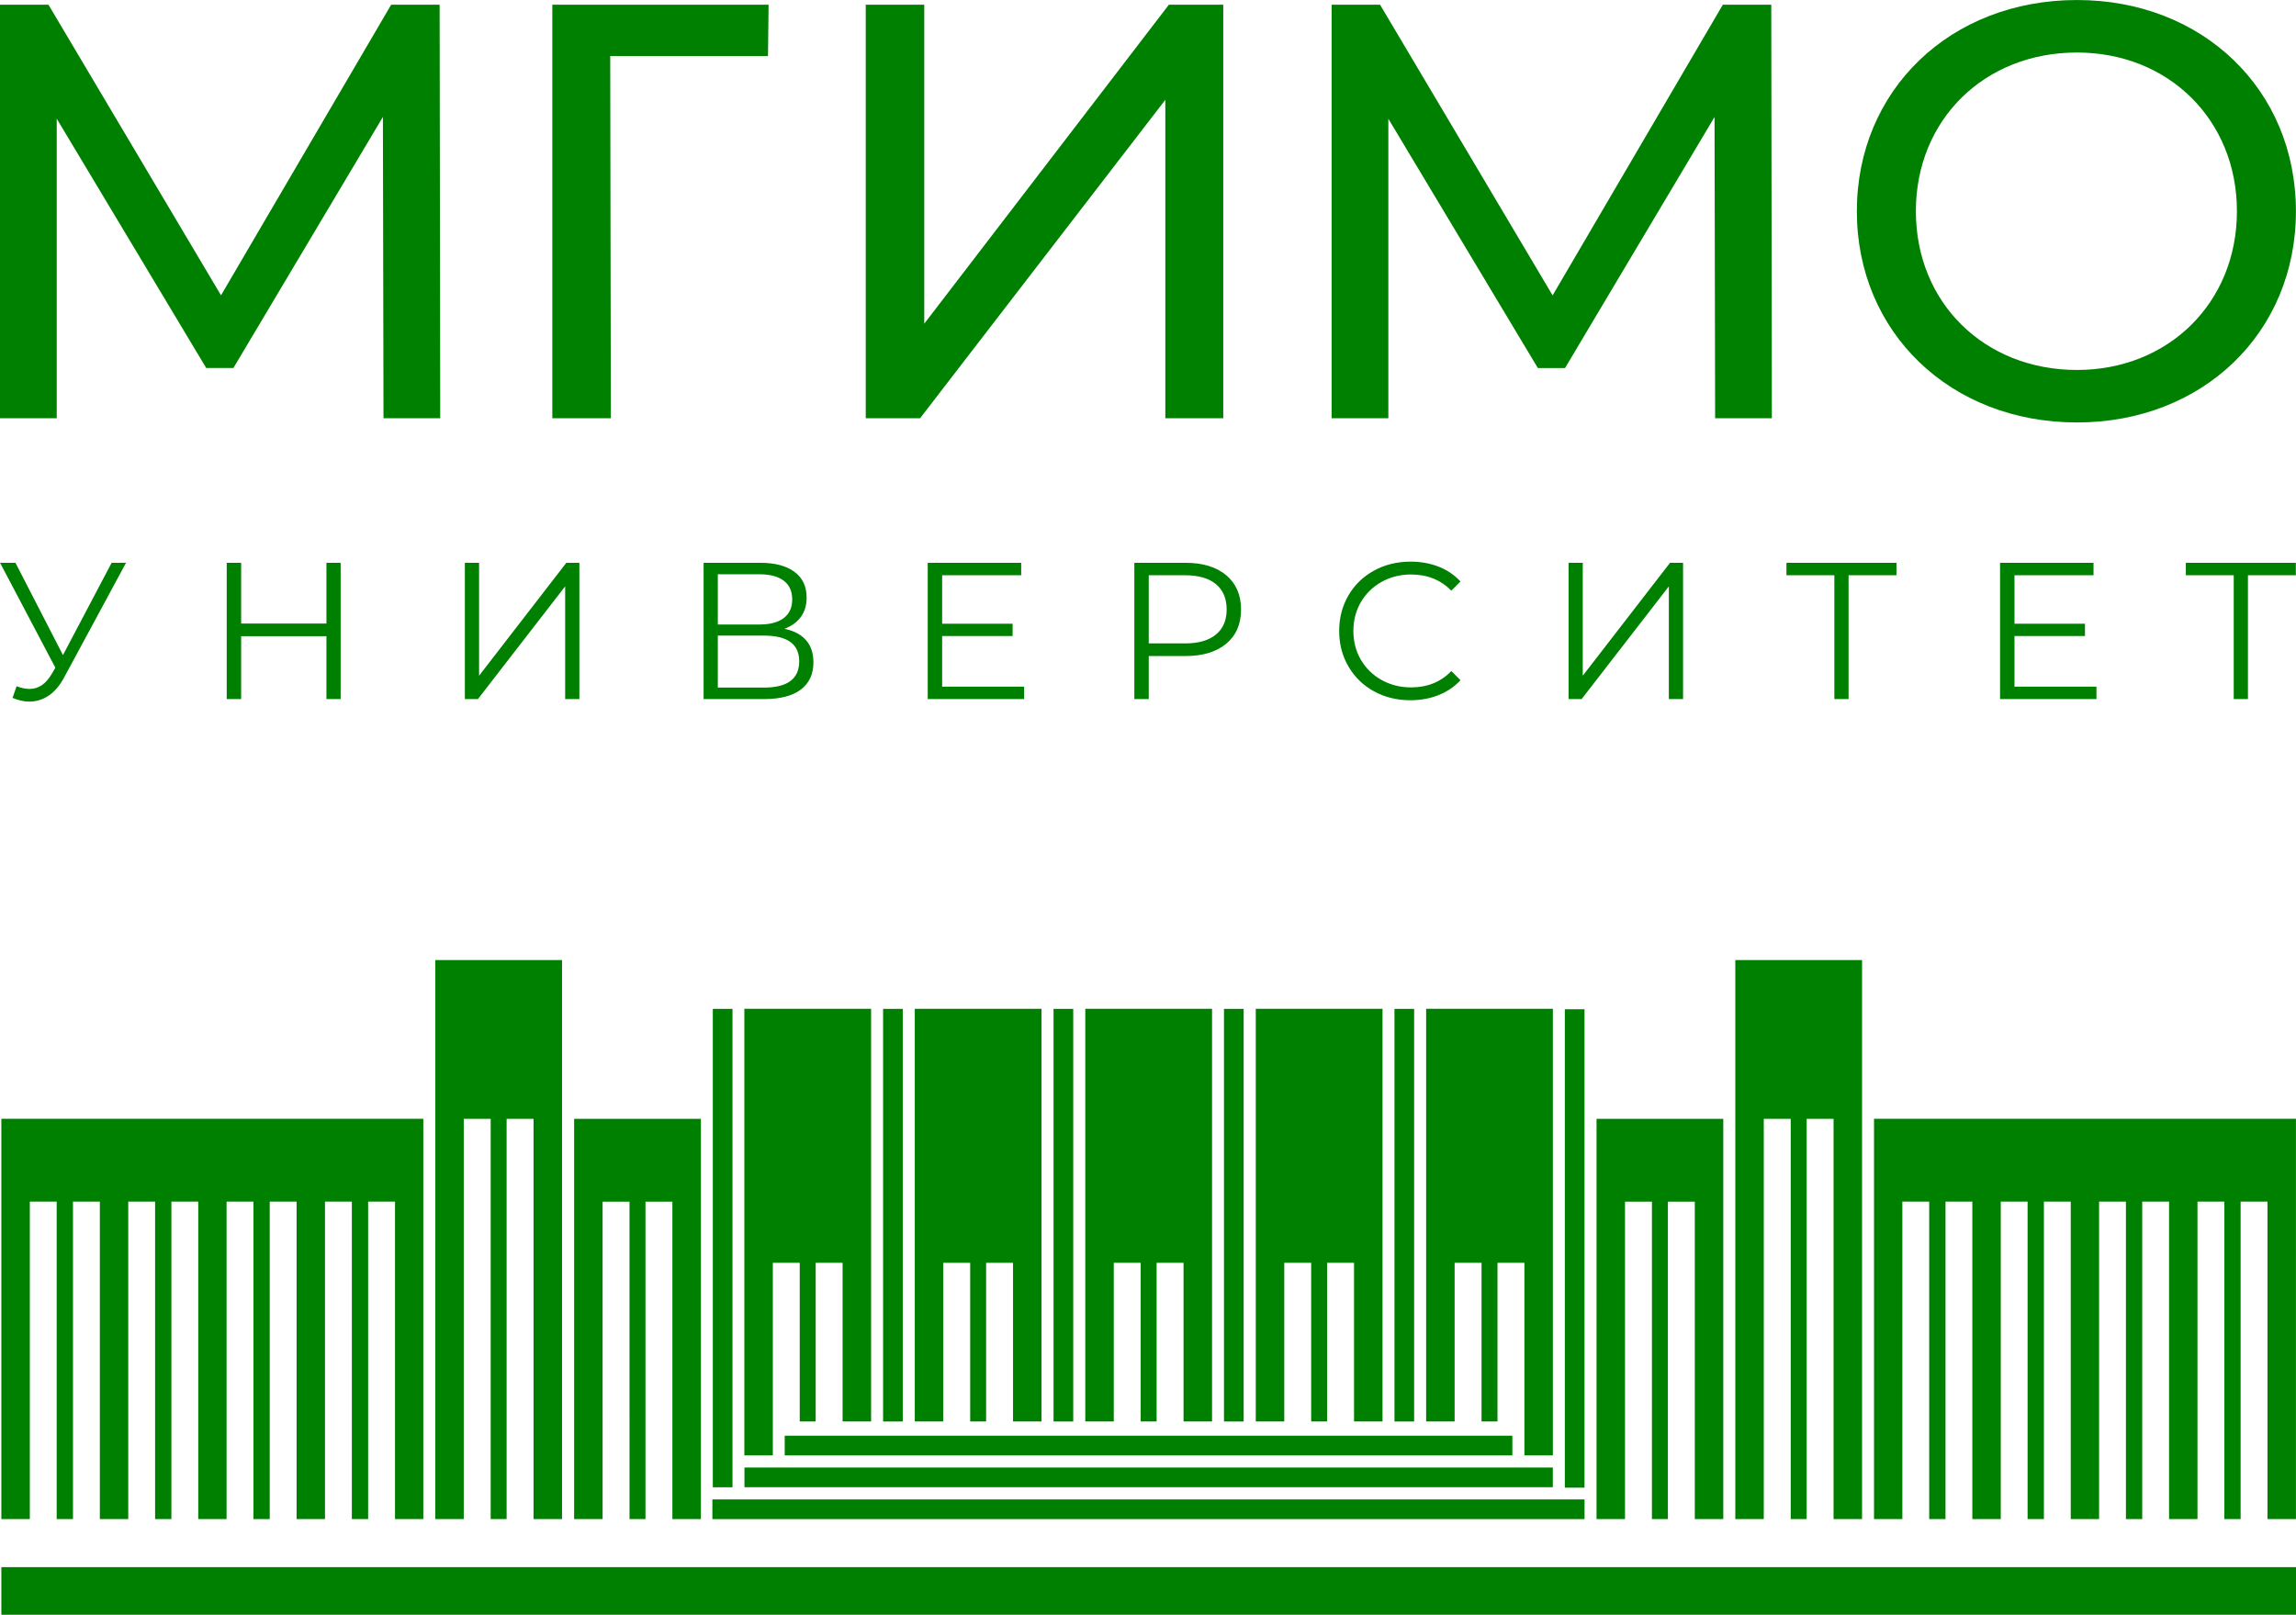 <?xml version="1.0" encoding="UTF-8"?>
<svg version="1.1" viewBox="0 0 412.78 290.39" xmlns="http://www.w3.org/2000/svg">
 <g transform="translate(-461.02 -905.66)" style="display:none">
  <rect x="-485.71" y="-488.57" width="1942.9" height="1725.7" rx="2.778" ry="2.778" style="color:#000000;display:inline;fill:#fff"/>
 </g>
 <g transform="translate(76.027 -67.682)" style="fill:#008000">
  <path d="m55.663 249.11h-3.538v86.034h3.538z" style="fill:#008000;stroke-width:1.788"/>
  <path d="m86.274 249.11h-3.538v74.206h3.538z" style="fill:#008000;stroke-width:1.788"/>
  <path d="m116.92 249.11h-3.538v74.206h3.538z" style="fill:#008000;stroke-width:1.788"/>
  <path d="m147.56 249.11h-3.535v74.206h3.535z" style="fill:#008000;stroke-width:1.788"/>
  <path d="m178.21 249.11h-3.535v74.206h3.535z" style="fill:#008000;stroke-width:1.788"/>
  <path d="m208.84 249.18h-3.538v86.034h3.538z" style="fill:#008000;stroke-width:1.788"/>
  <path d="m65.05 329.41h130.82v-3.538h-130.82z" style="fill:#008000;stroke-width:1.788"/>
  <path d="m57.814 335.13h145.33v-3.538h-145.33z" style="fill:#008000;stroke-width:1.788"/>
  <path d="m52.047 340.87h156.8v-3.538h-156.8z" style="fill:#008000;stroke-width:1.788"/>
  <path d="m62.915 294.78h4.837v28.53h2.866v-28.53h4.84v28.53h5.121v-74.211h-22.785v80.307h5.121z" style="fill:#008000;stroke-width:1.788"/>
  <path d="m93.555 294.78h4.84v28.53h2.863v-28.53h4.84v28.53h5.123v-74.211h-22.787v74.211h5.121z" style="fill:#008000;stroke-width:1.788"/>
  <path d="m124.21 294.78h4.837v28.53h2.866v-28.53h4.84v28.53h5.123v-74.211h-22.787v74.211h5.121z" style="fill:#008000;stroke-width:1.788"/>
  <path d="m154.86 294.78h4.837v28.53h2.866v-28.53h4.84v28.53h5.121v-74.211h-22.785v74.211h5.121z" style="fill:#008000;stroke-width:1.788"/>
  <path d="m185.49 294.78h4.837v28.53h2.866v-28.53h4.84v34.626h5.121v-80.307h-22.785v74.211h5.121z" style="fill:#008000;stroke-width:1.788"/>
  <path d="m2.228 340.87h5.121v-71.978h4.84v71.978h2.866v-71.978h4.84v71.978h5.121v-100.54h-22.787z" style="fill:#008000;stroke-width:1.788"/>
  <path d="m27.19 340.87h5.121l-0.002-57.089h4.84l0.002 57.089h2.866l-0.002-57.089h4.84v57.089h5.123v-71.981h-22.787z" style="fill:#008000;stroke-width:1.788"/>
  <path d="m-75.785 268.88 0.002 71.98h5.119v-57.089h4.828v57.089h2.93v-57.089h4.828v57.089h5.107v-57.089h4.828v57.089h2.93v-57.089h4.828v57.089h5.092v-57.089h4.828v57.089h2.93v-57.089h4.828v57.089h5.107v-57.089h4.828v57.089h2.93v-57.089h4.828v57.089h5.092l-0.002-71.98z" style="fill:#008000;stroke-width:1.788"/>
  <path d="m235.95 340.87h5.121v-71.978h4.84v71.978h2.866v-71.978h4.837v71.978h5.123v-100.54h-22.787z" style="fill:#008000;stroke-width:1.788"/>
  <path d="m211 340.87h5.121v-57.089h4.842l-2e-3 57.089h2.866v-57.089h4.84l-2e-3 57.089h5.123v-71.981h-22.787z" style="fill:#008000;stroke-width:1.788"/>
  <path d="m260.89 268.88-2e-3 71.98h5.095v-57.089h4.825v57.089h2.932v-57.089h4.825v57.089h5.109v-57.089h4.825v57.089h2.932v-57.089h4.825v57.089h5.095v-57.089h4.825v57.089h2.932v-57.089h4.825v57.089h5.109v-57.089h4.825v57.089h2.93v-57.089h4.828v57.089h5.119l2e-3 -71.98z" style="fill:#008000;stroke-width:1.788"/>
  <path d="m-75.785 358.07h412.54v-8.566h-412.54z" style="fill:#008000;stroke-width:1.788"/>
  <path d="m134.12 68.524-43.983 57.369v-57.369h-10.518v74.367h9.774l44.085-57.261v57.261h10.416v-74.367zm-110.85 0v74.367h10.521l-0.11-65.124h28.363l0.107-9.243zm-28.97 0-30.594 52.267-31.023-52.267h-8.711v74.367h10.201v-53.862l26.875 44.831h4.887l26.877-45.148 0.107 54.179h10.199l-0.107-74.367z" style="fill:#008000;stroke-width:2.384"/>
  <path d="m242.52 142.9-0.105-74.367h-8.711l-30.599 52.269-31.018-52.269h-8.713v74.367h10.199v-53.862l26.88 44.831h4.885l26.88-45.151 0.105 54.181z" style="fill:#008000;stroke-width:2.384"/>
  <path d="m-55.954 168.89-8.752 16.595-8.542-16.595h-2.768l9.944 18.869-0.701 1.192c-1.028 1.75-2.344 2.625-3.955 2.625-0.701 0-1.471-0.162-2.312-0.489l-0.734 2.1c1.075 0.443 2.076 0.665 3.011 0.665 1.259 0 2.422-0.358 3.485-1.068 1.058-0.713 1.988-1.802 2.782-3.276l11.131-20.619zm38.614 0v10.921h-15.334v-10.921h-2.591v24.508h2.591v-11.307h15.334v11.307h2.556v-24.508zm24.889 24.508h2.348l15.682-20.271v20.271h2.558v-24.508h-2.346l-15.687 20.305v-20.305h-2.556zm57.45-12.638c1.261-0.47 2.241-1.175 2.942-2.119 0.699-0.946 1.049-2.105 1.049-3.483 0-2.031-0.734-3.583-2.208-4.658-1.466-1.073-3.509-1.609-6.125-1.609h-10.187v24.508h10.852c2.918 0 5.128-0.572 6.635-1.716 1.507-1.142 2.258-2.777 2.258-4.902 0-1.633-0.443-2.956-1.33-3.972-0.887-1.016-2.181-1.7-3.886-2.048m-11.975-9.805h7.495c1.888 0 3.342 0.386 4.358 1.156 1.013 0.768 1.521 1.891 1.521 3.361s-0.508 2.589-1.521 3.359c-1.016 0.772-2.47 1.156-4.358 1.156h-7.495zm8.299 20.376h-8.299v-9.348h8.299c4.224 0 6.337 1.542 6.337 4.623 0 3.152-2.112 4.725-6.337 4.725m32.031-0.174v-9.104h12.673v-2.205h-12.673v-8.716h14.213v-2.241h-16.805v24.508h17.329v-2.241zm43.725-22.267h-9.171v24.508h2.589v-7.739h6.582c3.128 0 5.579-0.741 7.355-2.222 1.771-1.483 2.658-3.531 2.658-6.144 0-2.615-0.887-4.668-2.658-6.163-1.776-1.495-4.227-2.241-7.355-2.241m-0.071 14.495h-6.511v-12.254h6.511c2.429 0 4.282 0.529 5.567 1.593 1.285 1.063 1.929 2.584 1.929 4.57 0 1.936-0.644 3.435-1.929 4.499-1.285 1.061-3.137 1.593-5.567 1.593m40.538 10.22c1.824 0 3.507-0.308 5.061-0.925 1.554-0.617 2.866-1.512 3.938-2.68l-1.645-1.643c-1.891 1.957-4.306 2.937-7.247 2.937-1.936 0-3.7-0.443-5.288-1.328-1.588-0.887-2.827-2.103-3.729-3.64-0.899-1.542-1.347-3.271-1.347-5.183 0-1.914 0.448-3.643 1.347-5.18 0.901-1.542 2.141-2.756 3.729-3.643 1.588-0.887 3.352-1.33 5.288-1.33 2.918 0 5.333 0.97 7.247 2.904l1.645-1.645c-1.073-1.166-2.379-2.053-3.919-2.661-1.542-0.606-3.221-0.908-5.045-0.908-2.425 0-4.62 0.536-6.582 1.609-1.96 1.075-3.493 2.563-4.601 4.463-1.111 1.902-1.664 4.034-1.664 6.391 0 2.355 0.553 4.487 1.664 6.389 1.109 1.902 2.637 3.39 4.584 4.463 1.95 1.075 4.139 1.609 6.563 1.609m28.429-0.207h2.346l15.682-20.271v20.271h2.558v-24.508h-2.346l-15.687 20.305v-20.305h-2.553zm58.952-24.508h-19.778v2.241h8.611v22.267h2.553v-22.267h8.613zm21.215 22.267v-9.104h12.673v-2.205h-12.673v-8.716h14.213v-2.241h-16.805v24.508h17.332v-2.241zm50.586-22.267h-19.78v2.241h8.611v22.267h2.558v-22.267h8.611z" style="fill:#008000;stroke-width:2.384"/>
  <path d="m336.74 105.67c0-21.857-16.764-37.984-39.362-37.984-22.813 0-39.577 16.233-39.577 37.984 0 21.749 16.764 37.984 39.577 37.984 22.598 0 39.362-16.128 39.362-37.984m-39.362 28.544c-16.657 0-28.966-12.099-28.966-28.544 0-16.447 12.309-28.544 28.966-28.544 16.445 0 28.754 12.096 28.754 28.544 0 16.445-12.309 28.544-28.754 28.544" style="fill:#008000;stroke-width:2.384"/>
 </g>
</svg>
